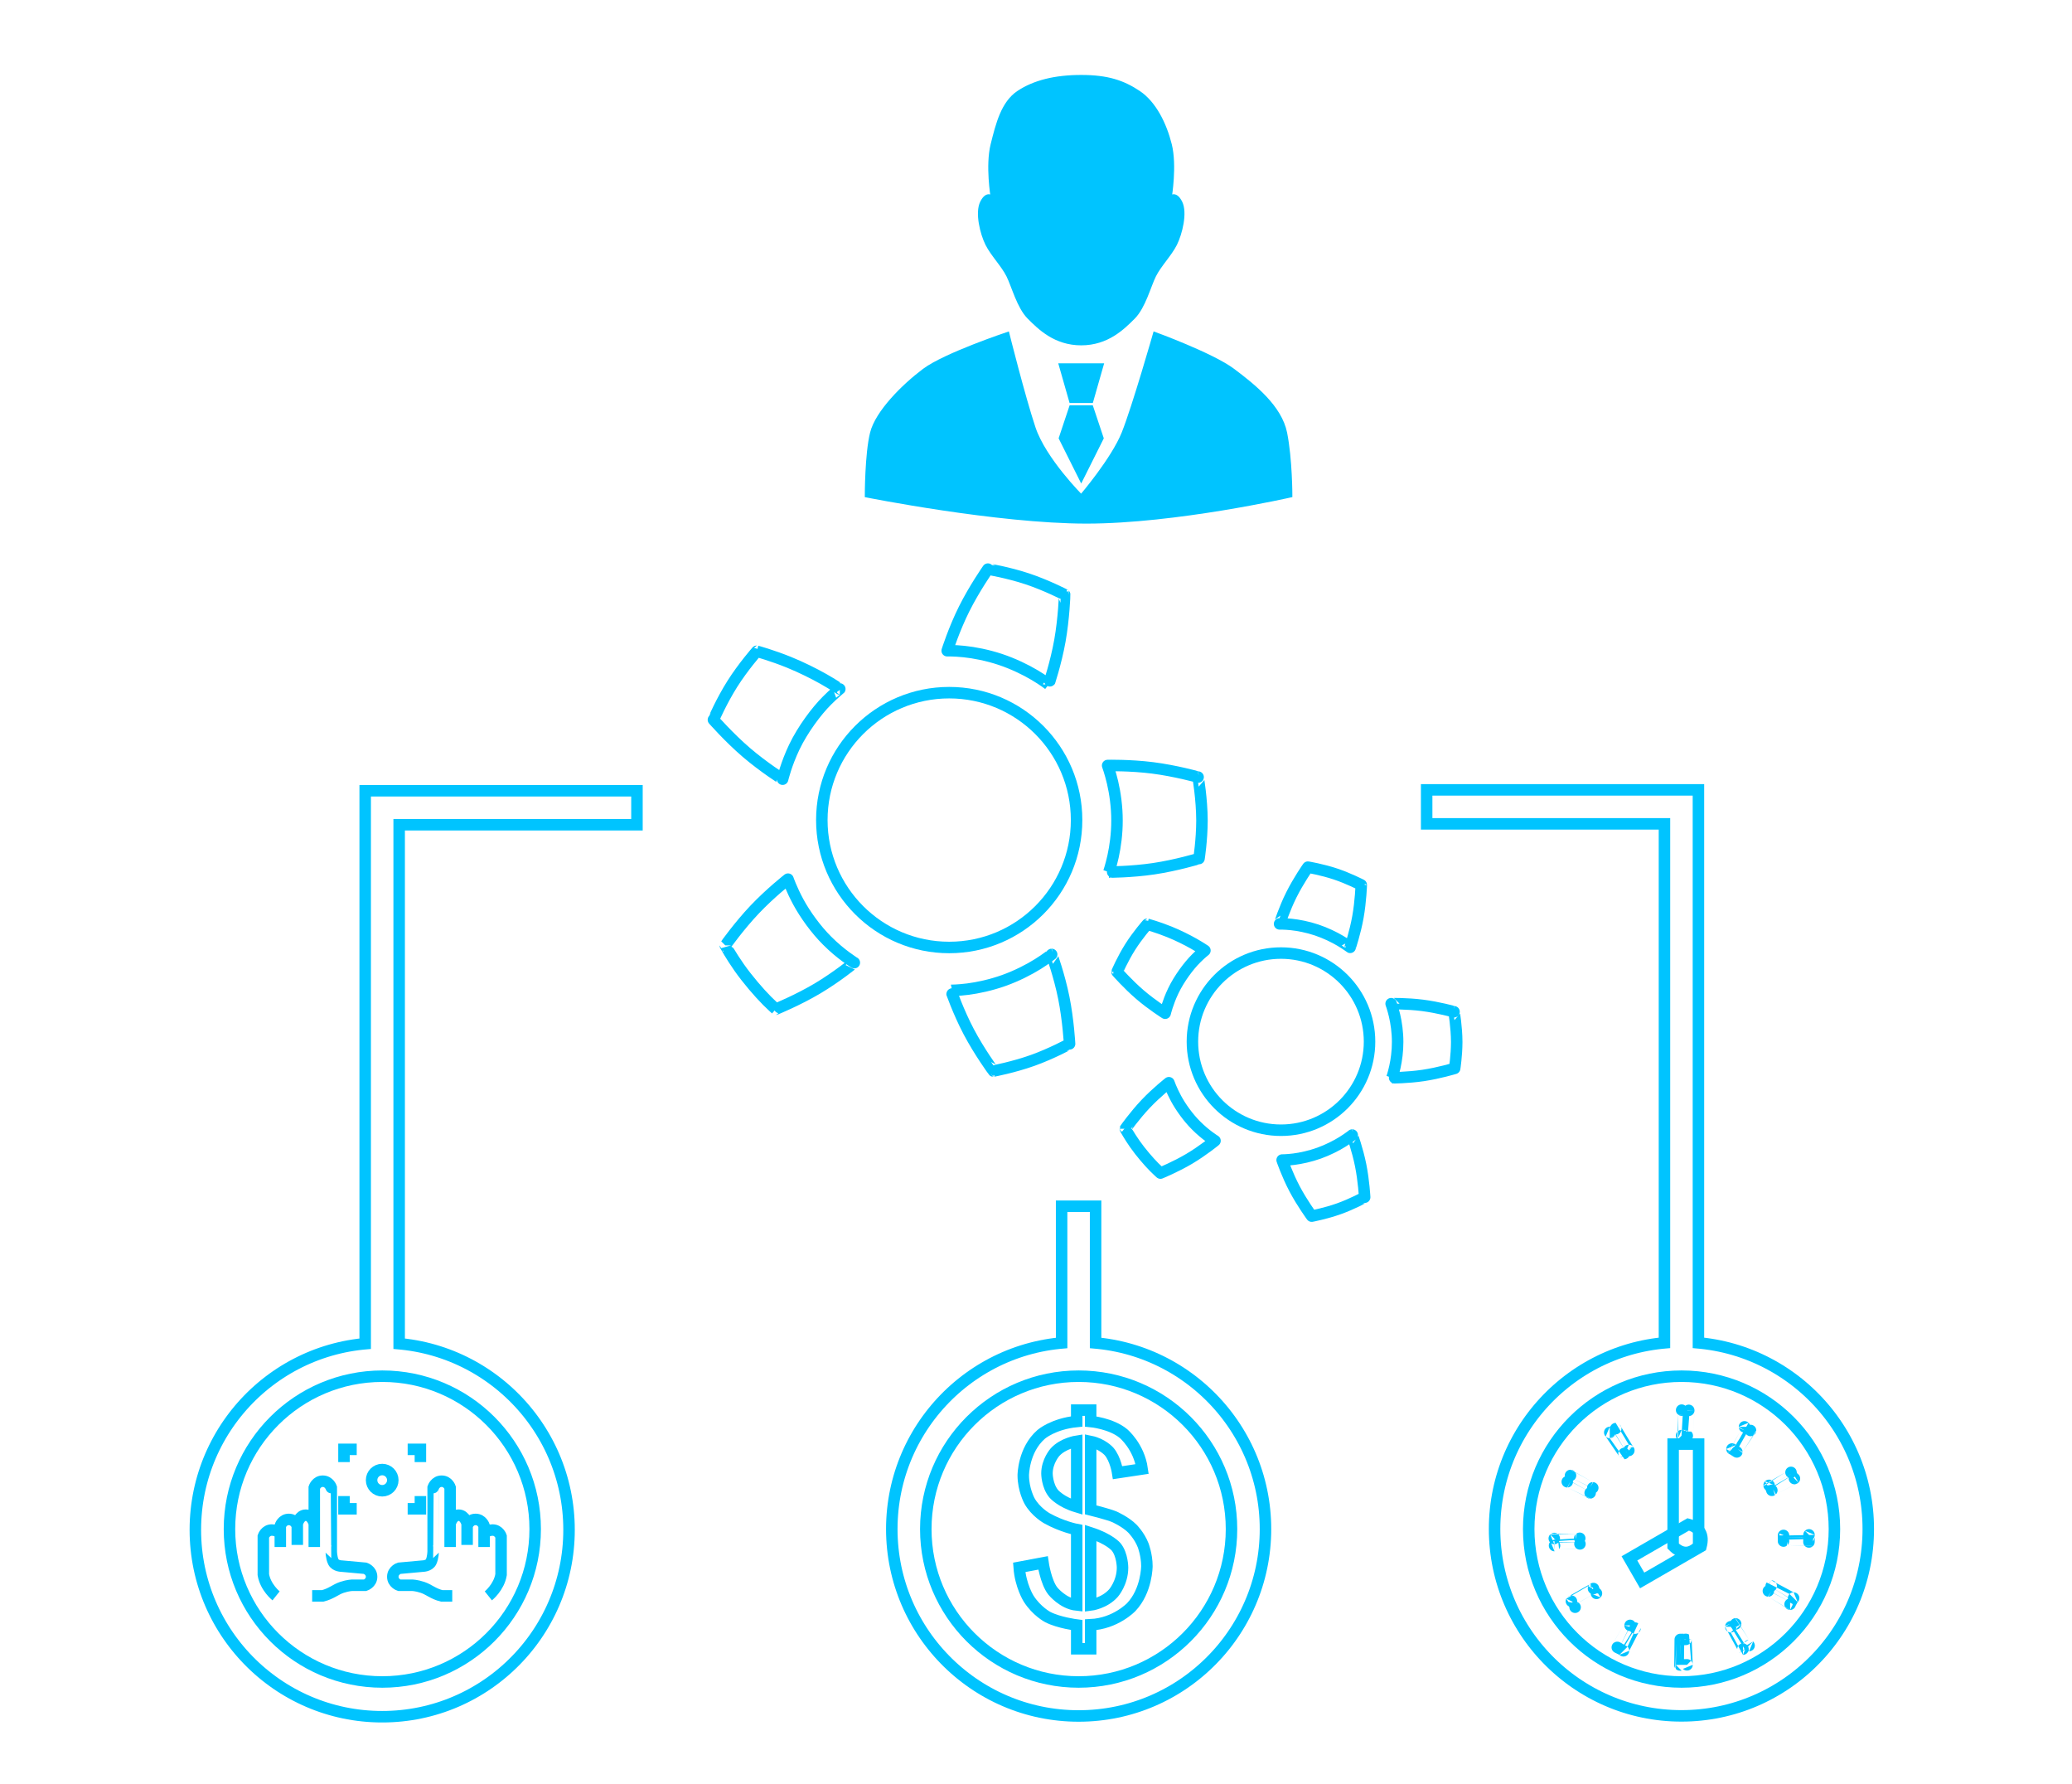 <?xml version="1.0" encoding="UTF-8"?>
<svg width="691.654pt" version="1.1" xmlns="http://www.w3.org/2000/svg" height="595.276pt" viewBox="0 0 691.654 595.276" xmlns:xlink="http://www.w3.org/1999/xlink">
 <defs/>
 <g id="Background">
  <path style="fill:none;stroke:#00c4ff; stroke-width:3.835; stroke-linecap:butt; stroke-linejoin:miter; stroke-dasharray:none;" d="M0 0 L8.506 0 L8.506 34.019 C5.671 36.854 2.836 36.854 0.001 34.019 L0 0 Z" transform="translate(558.509, 481.948)"/>
  <path style="fill:none;stroke:#00c4ff; stroke-width:3.835; stroke-linecap:butt; stroke-linejoin:round; stroke-dasharray:none;" d="M78.034 27.233 C78.034 27.233 80.286 20.113 83.695 13.285 C87.104 6.457 91.625 0.001 91.624 0 C91.625 0.001 98.357 1.117 104.786 3.257 C111.215 5.398 117.254 8.526 117.253 8.525 C117.254 8.526 116.995 16.401 115.656 23.915 C114.317 31.428 111.921 38.492 111.921 38.491 C111.921 38.491 110.13 37.1 107.197 35.358 C104.264 33.616 100.142 31.599 95.819 30.156 C91.495 28.712 87.012 27.858 83.645 27.512 C80.279 27.166 78.034 27.233 78.034 27.233 Z M131.593 65.54 C131.593 65.54 139.06 65.376 146.631 66.337 C154.203 67.298 161.792 69.408 161.793 69.408 C161.792 69.408 163.063 76.758 163.083 83.915 L163.083 83.915 C163.065 90.448 162.095 96.588 162.096 96.588 C162.095 96.588 154.553 98.866 147.005 99.99 C139.456 101.113 131.988 101.107 131.989 101.107 C131.989 101.107 132.708 99.043 133.415 95.843 C134.122 92.643 134.734 88.291 134.716 83.915 L134.716 83.915 C134.735 79.335 134.052 74.674 133.242 71.23 C132.432 67.785 131.593 65.54 131.593 65.54 Z M112.91 128.592 C112.909 128.592 115.462 135.601 116.963 143.083 C118.464 150.565 118.889 158.434 118.89 158.434 C118.889 158.434 112.917 161.692 106.536 163.97 C100.156 166.247 93.455 167.508 93.456 167.508 C93.455 167.508 88.797 161.149 85.238 154.4 C81.678 147.65 79.262 140.588 79.263 140.588 C79.263 140.588 81.512 140.601 84.874 140.178 C88.236 139.755 92.705 138.802 96.999 137.267 C101.292 135.731 105.369 133.629 108.261 131.826 C111.152 130.022 112.909 128.592 112.91 128.592 Z M47.034 131.335 C47.034 131.334 41.266 136.07 34.706 139.967 C28.146 143.865 20.839 146.846 20.84 146.846 C20.84 146.846 19.631 145.781 17.895 144.055 C15.202 141.347 11.394 136.934 8.61 132.969 C5.825 129.004 3.963 125.581 3.963 125.582 C3.964 125.581 8.512 119.152 13.765 113.612 C19.017 108.072 24.896 103.467 24.895 103.467 C24.896 103.467 26.031 106.807 28.328 111.053 C30.624 115.298 34.237 120.31 37.954 123.996 L37.954 123.996 C42.48 128.561 47.034 131.334 47.034 131.335 Z M23.1 70.111 C23.101 70.111 16.78 66.142 10.986 61.172 C5.191 56.202 0.001 50.276 0 50.277 C0.001 50.276 2.69 44.033 6.319 38.297 C9.949 32.56 14.482 27.417 14.481 27.417 C14.481 27.417 19.574 28.803 25.21 31.091 L25.21 31.091 C29.287 32.748 33.611 34.892 36.826 36.721 C40.041 38.55 42.19 40.007 42.189 40.007 C42.19 40.007 40.356 41.413 37.954 43.835 C34.364 47.395 29.781 53.583 27.022 59.341 C24.264 65.099 23.101 70.111 23.1 70.111 Z" transform="translate(238.147, 189.93)"/>
  <path style="fill:none;stroke:#00c4ff; stroke-width:3.835; stroke-linecap:butt; stroke-linejoin:miter; stroke-dasharray:none;" d="M42.52 0 C66.004 0 85.039 19.037 85.039 42.52 C85.039 66.004 66.004 85.039 42.52 85.039 C19.037 85.039 0 66.004 0 42.52 C0 19.037 19.037 0 42.52 0 " transform="translate(274.335, 231.164)"/>
  <path style="fill:none;stroke:#00c4ff; stroke-width:3.835; stroke-linecap:butt; stroke-linejoin:round; stroke-dasharray:none;" d="M54.254 18.934 C54.255 18.934 55.82 13.984 58.19 9.237 C60.56 4.49 63.703 0 63.703 0 C63.703 0 68.384 0.776 72.854 2.265 C77.324 3.753 81.522 5.928 81.522 5.927 C81.522 5.928 81.342 11.403 80.411 16.627 C79.48 21.851 77.815 26.762 77.815 26.761 C77.815 26.762 76.569 25.794 74.53 24.583 C72.491 23.372 69.625 21.97 66.619 20.966 C63.613 19.962 60.496 19.369 58.156 19.128 C55.815 18.887 54.254 18.934 54.254 18.934 Z M91.492 45.567 C91.492 45.568 96.683 45.453 101.947 46.122 C107.212 46.79 112.488 48.257 112.489 48.257 C112.488 48.257 113.372 53.367 113.386 58.343 L113.386 58.343 C113.373 62.885 112.699 67.154 112.699 67.154 C112.699 67.154 107.455 68.738 102.207 69.519 C96.959 70.3 91.766 70.296 91.767 70.296 C91.767 70.296 92.267 68.861 92.759 66.636 C93.25 64.411 93.676 61.386 93.663 58.343 L93.663 58.343 C93.676 55.158 93.201 51.919 92.638 49.524 C92.075 47.129 91.492 45.567 91.492 45.567 Z M78.502 89.405 C78.501 89.405 80.276 94.278 81.32 99.48 C82.364 104.682 82.659 110.153 82.66 110.153 C82.659 110.153 78.507 112.419 74.071 114.002 C69.635 115.585 64.976 116.462 64.976 116.462 C64.976 116.462 61.737 112.041 59.263 107.349 C56.788 102.656 55.108 97.746 55.108 97.746 C55.108 97.746 56.672 97.755 59.01 97.461 C61.347 97.167 64.454 96.504 67.439 95.437 C70.425 94.369 73.259 92.907 75.27 91.654 C77.28 90.4 78.501 89.405 78.502 89.405 Z M32.701 91.312 C32.701 91.312 28.691 94.605 24.13 97.314 C19.569 100.024 14.489 102.097 14.489 102.097 C14.489 102.097 13.649 101.356 12.442 100.156 C10.569 98.273 7.922 95.205 5.986 92.448 C4.05 89.692 2.756 87.312 2.756 87.313 C2.756 87.312 5.918 82.842 9.57 78.99 C13.222 75.138 17.309 71.937 17.309 71.937 C17.309 71.937 18.099 74.259 19.695 77.211 C21.292 80.162 23.803 83.647 26.388 86.21 L26.388 86.21 C29.535 89.384 32.701 91.312 32.701 91.312 Z M16.061 48.746 C16.061 48.746 11.667 45.986 7.638 42.531 C3.609 39.075 0 34.955 0 34.956 C0 34.955 1.87 30.615 4.394 26.626 C6.917 22.638 10.069 19.062 10.068 19.062 C10.068 19.062 13.609 20.026 17.527 21.616 L17.527 21.616 C20.363 22.768 23.368 24.259 25.604 25.531 C27.839 26.802 29.333 27.815 29.333 27.815 C29.333 27.815 28.058 28.793 26.388 30.477 C23.892 32.952 20.706 37.254 18.788 41.258 C16.87 45.261 16.061 48.746 16.061 48.746 Z" transform="translate(372.881, 289.397)"/>
  <path style="fill:none;stroke:#00c4ff; stroke-width:3.835; stroke-linecap:butt; stroke-linejoin:miter; stroke-dasharray:none;" d="M29.562 0 C45.89 0 59.125 13.236 59.125 29.562 C59.125 45.89 45.89 59.125 29.562 59.125 C13.236 59.125 0 45.89 0 29.562 C0 13.236 13.236 0 29.562 0 " transform="translate(398.04, 318.066)"/>
  <path style="fill:none;stroke:#00c4ff; stroke-width:3.835; stroke-linecap:butt; stroke-linejoin:miter; stroke-dasharray:none;" d="M56.69 0 L68.031 0 L68.031 45.63 L68.847 45.704 L70.438 45.889 L72.016 46.113 L73.581 46.377 L75.133 46.679 L76.671 47.019 L78.195 47.397 L79.703 47.812 L81.196 48.263 L82.673 48.751 L84.133 49.274 L85.577 49.832 L87.002 50.424 L88.41 51.051 L89.799 51.711 L91.169 52.404 L92.52 53.13 L93.85 53.887 L95.159 54.676 L96.448 55.496 L97.715 56.346 L98.959 57.226 L100.181 58.135 L101.38 59.074 L102.555 60.04 L103.705 61.035 L104.831 62.057 L105.932 63.105 L107.007 64.18 L108.056 65.281 L109.077 66.407 L110.072 67.558 L111.038 68.732 L111.977 69.931 L112.886 71.153 L113.766 72.398 L114.616 73.664 L115.436 74.953 L116.225 76.262 L116.982 77.593 L117.708 78.943 L118.401 80.313 L119.061 81.702 L119.687 83.11 L120.28 84.535 L120.838 85.979 L121.361 87.439 L121.849 88.916 L122.3 90.409 L122.715 91.917 L123.093 93.441 L123.433 94.979 L123.735 96.531 L123.999 98.096 L124.223 99.674 L124.408 101.265 L124.552 102.868 L124.656 104.482 L124.719 106.106 L124.74 107.742 L124.719 109.377 L124.656 111.002 L124.552 112.616 L124.408 114.219 L124.223 115.809 L123.999 117.388 L123.735 118.953 L123.433 120.505 L123.093 122.043 L122.715 123.566 L122.3 125.075 L121.849 126.568 L121.361 128.045 L120.838 129.505 L120.28 130.948 L119.687 132.374 L119.061 133.782 L118.401 135.171 L117.708 136.541 L116.982 137.891 L116.225 139.222 L115.436 140.531 L114.616 141.82 L113.766 143.086 L112.886 144.331 L111.977 145.553 L111.038 146.751 L110.072 147.926 L109.077 149.077 L108.056 150.203 L107.007 151.304 L105.932 152.379 L104.831 153.427 L103.705 154.449 L102.555 155.443 L101.38 156.41 L100.181 157.348 L98.959 158.258 L97.715 159.138 L96.448 159.988 L95.159 160.808 L93.85 161.597 L92.52 162.354 L91.169 163.08 L89.799 163.773 L88.41 164.433 L87.002 165.059 L85.577 165.652 L84.133 166.21 L82.673 166.733 L81.196 167.22 L79.703 167.672 L78.195 168.087 L76.671 168.465 L75.133 168.805 L73.581 169.107 L72.016 169.37 L70.438 169.595 L68.847 169.779 L67.244 169.924 L65.63 170.028 L64.005 170.091 L62.37 170.112 L60.735 170.091 L59.11 170.028 L57.496 169.924 L55.893 169.779 L54.303 169.595 L52.724 169.37 L51.159 169.107 L49.607 168.805 L48.069 168.465 L46.546 168.087 L45.037 167.672 L43.544 167.22 L42.068 166.733 L40.607 166.21 L39.164 165.652 L37.738 165.059 L36.33 164.433 L34.941 163.773 L33.571 163.08 L32.221 162.354 L30.891 161.597 L29.581 160.808 L28.293 159.988 L27.026 159.138 L25.781 158.258 L24.559 157.348 L23.361 156.41 L22.186 155.443 L21.035 154.449 L19.909 153.427 L18.808 152.379 L17.734 151.304 L16.685 150.203 L15.663 149.077 L14.669 147.926 L13.702 146.751 L12.764 145.553 L11.854 144.331 L10.974 143.086 L10.124 141.82 L9.304 140.531 L8.515 139.222 L7.758 137.891 L7.032 136.541 L6.339 135.171 L5.679 133.782 L5.053 132.374 L4.46 130.948 L3.902 129.505 L3.379 128.045 L2.891 126.568 L2.44 125.075 L2.025 123.566 L1.647 122.043 L1.307 120.505 L1.005 118.953 L0.741 117.388 L0.517 115.809 L0.332 114.219 L0.188 112.616 L0.084 111.002 L0.021 109.377 L0 107.742 L0.021 106.106 L0.084 104.482 L0.188 102.868 L0.332 101.265 L0.517 99.674 L0.741 98.096 L1.005 96.531 L1.307 94.979 L1.647 93.441 L2.025 91.917 L2.44 90.409 L2.891 88.916 L3.379 87.439 L3.902 85.979 L4.46 84.535 L5.053 83.11 L5.679 81.702 L6.339 80.313 L7.032 78.943 L7.758 77.593 L8.515 76.262 L9.304 74.953 L10.124 73.664 L10.974 72.398 L11.854 71.153 L12.764 69.931 L13.702 68.732 L14.669 67.558 L15.663 66.407 L16.685 65.281 L17.734 64.18 L18.808 63.105 L19.909 62.057 L21.035 61.035 L22.186 60.04 L23.361 59.074 L24.559 58.135 L25.781 57.226 L27.026 56.346 L28.293 55.496 L29.581 54.676 L30.891 53.887 L32.221 53.13 L33.571 52.404 L34.941 51.711 L36.33 51.051 L37.738 50.424 L39.164 49.832 L40.607 49.274 L42.068 48.751 L43.544 48.263 L45.037 47.812 L46.546 47.397 L48.069 47.019 L49.607 46.679 L51.159 46.377 L52.724 46.113 L54.303 45.889 L55.893 45.704 L56.694 45.632 L56.69 0 Z" transform="translate(297.689, 402.561)"/>
  <path style="fill:none;stroke:#00c4ff; stroke-width:3.835; stroke-linecap:butt; stroke-linejoin:miter; stroke-dasharray:none;" d="M22.674 246.657 L22.695 248.293 L22.758 249.918 L22.862 251.532 L23.006 253.134 L23.191 254.725 L23.415 256.303 L23.679 257.869 L23.981 259.421 L24.321 260.959 L24.699 262.482 L25.114 263.991 L25.565 265.484 L26.053 266.96 L26.576 268.421 L27.134 269.864 L27.727 271.29 L28.353 272.698 L29.013 274.087 L29.706 275.457 L30.432 276.807 L31.189 278.137 L31.978 279.447 L32.798 280.735 L33.648 282.002 L34.528 283.247 L35.437 284.469 L36.376 285.667 L37.342 286.842 L38.337 287.993 L39.358 289.119 L40.407 290.219 L41.482 291.294 L42.583 292.343 L43.709 293.365 L44.859 294.359 L46.034 295.326 L47.233 296.264 L48.454 297.174 L49.699 298.054 L50.966 298.904 L52.254 299.723 L53.564 300.512 L54.894 301.27 L56.244 301.995 L57.614 302.688 L59.003 303.348 L60.411 303.975 L61.837 304.567 L63.28 305.126 L64.741 305.649 L66.218 306.136 L67.71 306.588 L69.219 307.002 L70.742 307.38 L72.28 307.72 L73.832 308.023 L75.398 308.286 L76.976 308.51 L78.567 308.695 L80.169 308.84 L81.783 308.944 L83.408 309.006 L85.044 309.027 L86.679 309.006 L88.304 308.944 L89.918 308.84 L91.52 308.695 L93.111 308.51 L94.689 308.286 L96.255 308.023 L97.807 307.72 L99.344 307.38 L100.868 307.002 L102.376 306.588 L103.869 306.136 L105.346 305.649 L106.807 305.126 L108.25 304.567 L109.676 303.975 L111.083 303.348 L112.472 302.688 L113.842 301.995 L115.193 301.27 L116.523 300.512 L117.833 299.723 L119.121 298.904 L120.388 298.054 L121.632 297.174 L122.854 296.264 L124.053 295.326 L125.228 294.359 L126.379 293.365 L127.505 292.343 L128.605 291.294 L129.68 290.219 L130.729 289.119 L131.751 287.993 L132.745 286.842 L133.712 285.667 L134.65 284.469 L135.559 283.247 L136.439 282.002 L137.29 280.735 L138.109 279.447 L138.898 278.137 L139.656 276.807 L140.381 275.457 L141.074 274.087 L141.734 272.698 L142.361 271.29 L142.954 269.864 L143.512 268.421 L144.035 266.96 L144.522 265.484 L144.974 263.991 L145.389 262.482 L145.766 260.959 L146.107 259.421 L146.409 257.869 L146.672 256.303 L146.897 254.725 L147.081 253.134 L147.226 251.532 L147.33 249.918 L147.393 248.293 L147.414 246.657 L147.393 245.022 L147.33 243.397 L147.226 241.783 L147.081 240.181 L146.897 238.59 L146.672 237.012 L146.409 235.446 L146.107 233.894 L145.766 232.357 L145.389 230.833 L144.974 229.325 L144.522 227.832 L144.035 226.355 L143.512 224.894 L142.954 223.451 L142.361 222.025 L141.734 220.618 L141.074 219.229 L140.381 217.859 L139.656 216.508 L138.898 215.178 L138.109 213.868 L137.29 212.58 L136.439 211.313 L135.559 210.069 L134.65 208.847 L133.712 207.648 L132.745 206.473 L131.751 205.323 L130.729 204.197 L129.68 203.096 L128.605 202.021 L127.505 200.972 L126.379 199.951 L125.228 198.956 L124.053 197.989 L122.854 197.051 L121.632 196.142 L120.388 195.262 L119.121 194.411 L117.833 193.592 L116.523 192.803 L115.193 192.045 L113.842 191.32 L112.472 190.627 L111.083 189.967 L109.676 189.34 L108.25 188.748 L106.807 188.189 L105.346 187.666 L103.869 187.179 L102.376 186.727 L100.868 186.312 L99.344 185.935 L97.807 185.594 L96.255 185.292 L94.689 185.029 L93.111 184.804 L91.52 184.62 L90.72 184.547 L90.72 0 L-0 0 L-0 11.34 L79.38 11.34 L79.38 184.546 L78.567 184.62 L76.976 184.804 L75.398 185.029 L73.832 185.292 L72.28 185.594 L70.742 185.935 L69.219 186.312 L67.71 186.727 L66.218 187.179 L64.741 187.666 L63.28 188.189 L61.837 188.748 L60.411 189.34 L59.003 189.967 L57.614 190.627 L56.244 191.32 L54.894 192.045 L53.564 192.803 L52.254 193.592 L50.966 194.411 L49.699 195.262 L48.454 196.142 L47.233 197.051 L46.034 197.989 L44.859 198.956 L43.709 199.951 L42.583 200.972 L41.482 202.021 L40.407 203.096 L39.358 204.197 L38.337 205.323 L37.342 206.473 L36.376 207.648 L35.437 208.847 L34.528 210.069 L33.648 211.313 L32.798 212.58 L31.978 213.868 L31.189 215.178 L30.432 216.508 L29.706 217.859 L29.013 219.229 L28.353 220.618 L27.727 222.025 L27.134 223.451 L26.576 224.894 L26.053 226.355 L25.565 227.832 L25.114 229.325 L24.699 230.833 L24.321 232.357 L23.981 233.894 L23.679 235.446 L23.415 237.012 L23.191 238.59 L23.006 240.181 L22.862 241.783 L22.758 243.397 L22.695 245.022 L22.674 246.657 Z" transform="translate(476.233, 263.61)"/>
  <path style="fill:none;stroke:#00c4ff; stroke-width:3.835; stroke-linecap:butt; stroke-linejoin:miter; stroke-dasharray:none;" d="M102.047 51.024 C102.047 79.204 79.204 102.047 51.024 102.047 C22.844 102.047 0 79.204 0 51.024 C0 22.844 22.844 0 51.024 0 C79.204 0 102.047 22.844 102.047 51.024 Z" transform="translate(309.041, 459.28)"/>
  <path style="fill:none;stroke:#00c4ff; stroke-width:3.835; stroke-linecap:butt; stroke-linejoin:miter; stroke-dasharray:none;" d="M102.047 51.024 C102.047 79.204 79.204 102.047 51.024 102.047 C22.844 102.047 0 79.204 0 51.024 C0 22.844 22.844 0 51.024 0 C79.204 0 102.047 22.844 102.047 51.024 Z" transform="translate(76.6, 459.28)"/>
  <path style="fill:none;stroke:#00c4ff; stroke-width:3.835; stroke-linecap:butt; stroke-linejoin:miter; stroke-dasharray:none;" d="M124.74 246.657 L124.719 248.293 L124.656 249.918 L124.552 251.532 L124.408 253.134 L124.223 254.725 L123.999 256.303 L123.735 257.869 L123.433 259.421 L123.093 260.959 L122.715 262.482 L122.3 263.991 L121.849 265.484 L121.361 266.96 L120.838 268.421 L120.28 269.864 L119.687 271.29 L119.061 272.698 L118.401 274.087 L117.708 275.457 L116.982 276.807 L116.225 278.137 L115.436 279.447 L114.616 280.735 L113.766 282.002 L112.886 283.247 L111.977 284.469 L111.038 285.667 L110.072 286.842 L109.077 287.993 L108.056 289.119 L107.007 290.219 L105.932 291.294 L104.831 292.343 L103.705 293.365 L102.555 294.359 L101.38 295.326 L100.181 296.264 L98.959 297.174 L97.715 298.054 L96.448 298.904 L95.159 299.723 L93.85 300.512 L92.52 301.27 L91.169 301.995 L89.799 302.688 L88.41 303.348 L87.002 303.975 L85.577 304.567 L84.133 305.126 L82.673 305.649 L81.196 306.136 L79.703 306.588 L78.195 307.002 L76.671 307.38 L75.133 307.72 L73.581 308.023 L72.016 308.286 L70.438 308.51 L68.847 308.695 L67.244 308.84 L65.63 308.944 L64.005 309.006 L62.37 309.027 L60.735 309.006 L59.11 308.944 L57.496 308.84 L55.893 308.695 L54.303 308.51 L52.724 308.286 L51.159 308.023 L49.607 307.72 L48.069 307.38 L46.546 307.002 L45.038 306.588 L43.545 306.136 L42.068 305.649 L40.607 305.126 L39.164 304.567 L37.738 303.975 L36.331 303.348 L34.942 302.688 L33.572 301.995 L32.221 301.27 L30.891 300.512 L29.581 299.723 L28.293 298.904 L27.026 298.054 L25.782 297.174 L24.56 296.264 L23.361 295.326 L22.186 294.359 L21.035 293.365 L19.909 292.343 L18.809 291.294 L17.734 290.219 L16.685 289.119 L15.663 287.993 L14.669 286.842 L13.702 285.667 L12.764 284.469 L11.855 283.247 L10.975 282.002 L10.124 280.735 L9.305 279.447 L8.516 278.137 L7.758 276.807 L7.033 275.457 L6.34 274.087 L5.68 272.698 L5.053 271.29 L4.46 269.864 L3.902 268.421 L3.379 266.96 L2.892 265.484 L2.44 263.991 L2.025 262.482 L1.648 260.959 L1.307 259.421 L1.005 257.869 L0.742 256.303 L0.517 254.725 L0.333 253.134 L0.188 251.532 L0.084 249.918 L0.021 248.293 L-0 246.657 L0.021 245.022 L0.084 243.397 L0.188 241.783 L0.333 240.181 L0.517 238.59 L0.742 237.012 L1.005 235.446 L1.307 233.894 L1.648 232.357 L2.025 230.833 L2.44 229.325 L2.892 227.832 L3.379 226.355 L3.902 224.894 L4.46 223.451 L5.053 222.025 L5.68 220.618 L6.34 219.229 L7.033 217.859 L7.758 216.508 L8.516 215.178 L9.305 213.868 L10.124 212.58 L10.975 211.313 L11.855 210.069 L12.764 208.847 L13.702 207.648 L14.669 206.473 L15.663 205.323 L16.685 204.197 L17.734 203.096 L18.809 202.021 L19.909 200.972 L21.035 199.951 L22.186 198.956 L23.361 197.989 L24.56 197.051 L25.782 196.142 L27.026 195.262 L28.293 194.411 L29.581 193.592 L30.891 192.803 L32.221 192.045 L33.572 191.32 L34.942 190.627 L36.331 189.967 L37.738 189.34 L39.164 188.748 L40.607 188.189 L42.068 187.666 L43.545 187.179 L45.038 186.727 L46.546 186.312 L48.069 185.935 L49.607 185.594 L51.159 185.292 L52.724 185.029 L54.303 184.804 L55.893 184.62 L56.694 184.547 L56.694 0 L147.414 0 L147.414 11.34 L68.034 11.34 L68.034 184.546 L68.847 184.62 L70.438 184.804 L72.016 185.029 L73.581 185.292 L75.133 185.594 L76.671 185.935 L78.195 186.312 L79.703 186.727 L81.196 187.179 L82.673 187.666 L84.133 188.189 L85.577 188.748 L87.002 189.34 L88.41 189.967 L89.799 190.627 L91.169 191.32 L92.52 192.045 L93.85 192.803 L95.159 193.592 L96.448 194.411 L97.715 195.262 L98.959 196.142 L100.181 197.051 L101.38 197.989 L102.555 198.956 L103.705 199.951 L104.831 200.972 L105.932 202.021 L107.007 203.096 L108.056 204.197 L109.077 205.323 L110.072 206.473 L111.038 207.648 L111.977 208.847 L112.886 210.069 L113.766 211.313 L114.616 212.58 L115.436 213.868 L116.225 215.178 L116.982 216.508 L117.708 217.859 L118.401 219.229 L119.061 220.618 L119.687 222.025 L120.28 223.451 L120.838 224.894 L121.361 226.355 L121.849 227.832 L122.3 229.325 L122.715 230.833 L123.093 232.357 L123.433 233.894 L123.735 235.446 L123.999 237.012 L124.223 238.59 L124.408 240.181 L124.552 241.783 L124.656 243.397 L124.719 245.022 L124.74 246.657 Z" transform="translate(65.209, 263.894)"/>
  <path style="fill:none;stroke:#00c4ff; stroke-width:3.835; stroke-linecap:butt; stroke-linejoin:miter; stroke-dasharray:none;" d="M102.047 51.024 C102.047 79.204 79.204 102.047 51.024 102.047 C22.844 102.047 0 79.204 0 51.024 C0 22.844 22.844 0 51.024 0 C79.204 0 102.047 22.844 102.047 51.024 Z" transform="translate(510.301, 459.28)"/>
  <path style="fill:none;stroke:#00c4ff; stroke-width:3.835; stroke-linecap:round; stroke-linejoin:round; stroke-dasharray:none;" d="M42.519 0 C42.52 0.001 44.889 0.072 44.889 0.071 C44.889 0.072 44.399 8.557 44.398 8.557 C44.399 8.557 42.52 8.506 42.519 8.505 C42.52 8.506 42.52 0.001 42.519 0 Z M63.498 5.573 C63.498 5.574 65.518 6.789 65.518 6.788 C65.518 6.789 60.942 13.95 60.942 13.949 C60.942 13.95 59.321 12.976 59.32 12.975 C59.321 12.976 63.498 5.574 63.498 5.573 Z M79.022 20.773 C79.022 20.774 80.167 22.833 80.168 22.832 C80.167 22.833 72.626 26.758 72.627 26.757 C72.626 26.758 71.708 25.103 71.708 25.102 C71.708 25.103 79.022 20.774 79.022 20.773 Z M85.029 41.626 C85.028 41.627 85.039 42.039 85.04 42.521 L85.04 42.521 C85.038 43.194 85.011 43.998 85.011 43.998 C85.01 43.999 76.515 43.692 76.516 43.691 C76.515 43.692 76.535 43.053 76.534 42.521 L76.534 42.521 C76.535 42.14 76.528 41.813 76.528 41.812 C76.528 41.813 85.028 41.627 85.029 41.626 Z M79.896 62.721 C79.895 62.722 78.722 64.766 78.724 64.766 C78.722 64.766 71.468 60.339 71.469 60.339 C71.468 60.339 72.408 58.697 72.409 58.697 C72.408 58.697 79.895 62.722 79.896 62.721 Z M65.028 78.563 C65.027 78.562 62.99 79.751 62.992 79.751 C62.99 79.751 58.913 72.292 58.913 72.293 C58.913 72.292 60.548 71.34 60.549 71.34 C60.548 71.34 65.027 78.562 65.028 78.563 Z M44.307 85.001 C44.307 85 43.222 85.04 42.519 85.041 L42.519 85.041 C42.184 85.04 41.936 85.037 41.936 85.037 C41.935 85.036 42.057 76.534 42.057 76.534 C42.057 76.534 42.253 76.537 42.519 76.536 L42.519 76.536 C43.075 76.537 43.936 76.507 43.937 76.508 C43.936 76.507 44.306 85 44.307 85.001 Z M23.106 80.311 C23.105 80.31 21.038 79.18 21.038 79.18 C21.038 79.18 25.314 71.834 25.314 71.835 C25.314 71.834 26.976 72.741 26.976 72.742 C26.976 72.741 23.105 80.31 23.106 80.311 Z M6.954 65.78 C6.954 65.779 5.725 63.767 5.724 63.769 C5.725 63.767 13.097 59.537 13.096 59.538 C13.097 59.537 14.082 61.151 14.082 61.152 C14.082 61.151 6.954 65.779 6.954 65.78 Z M0.089 45.2 C0.09 45.2 0.001 42.832 0 42.833 C0.001 42.832 8.505 42.767 8.504 42.768 C8.505 42.767 8.571 44.646 8.57 44.647 C8.571 44.646 0.09 45.2 0.089 45.2 Z M4.333 23.902 C4.334 23.902 5.421 21.812 5.42 21.812 C5.421 21.812 12.853 25.937 12.852 25.937 C12.853 25.937 11.98 27.617 11.979 27.617 C11.98 27.617 4.334 23.902 4.333 23.902 Z M18.519 7.448 C18.52 7.448 20.506 6.177 20.505 6.177 C20.506 6.177 24.888 13.46 24.887 13.459 C24.888 13.46 23.295 14.478 23.294 14.477 C23.295 14.478 18.52 7.448 18.519 7.448 Z" transform="translate(518.831, 470.605)"/>
  <path style="fill:none;stroke:#00c4ff; stroke-width:3.835; stroke-linecap:butt; stroke-linejoin:miter; stroke-dasharray:none;" d="M0 0 L8.505 0 L8.505 22.68 C5.67 25.515 2.835 25.515 0 22.68 L0 0 Z" transform="translate(548.171, 527.444) rotate(-120)"/>
  <path style="fill:none;stroke:#00c4ff; stroke-width:3.835; stroke-linecap:butt; stroke-linejoin:miter; stroke-dasharray:none;" id="Copy of Text114+0 (4)" d="M19.205 79.629 L19.205 71.719 C19.205 71.719 13.272 70.972 9.558 69.061 C9.558 69.061 5.846 67.148 3.143 62.886 C3.143 62.886 0.44 58.622 0 52.47 L7.955 50.977 C7.955 50.977 8.878 57.348 11.206 60.337 C11.206 60.337 14.546 64.555 19.205 65.039 L19.205 39.857 C19.205 39.857 14.327 38.935 9.229 36.079 C9.229 36.079 5.449 33.969 3.406 30.234 C3.406 30.234 1.363 26.498 1.363 21.752 C1.363 21.752 1.363 13.314 7.339 8.086 C7.339 8.086 11.339 4.57 19.205 3.779 L19.205 0 L23.863 0 L23.863 3.779 C23.863 3.779 30.762 4.438 34.805 7.822 C34.805 7.822 39.991 12.129 41.046 19.642 L32.871 20.873 C32.871 20.873 32.168 16.215 29.949 13.733 C29.949 13.733 27.73 11.25 23.863 10.458 L23.863 33.266 C23.863 33.266 29.839 34.76 31.773 35.595 C31.773 35.595 35.464 37.221 37.793 39.551 C37.793 39.551 40.123 41.88 41.375 45.087 C41.375 45.087 42.628 48.295 42.628 52.031 C42.628 52.031 42.628 60.248 37.398 65.742 C37.398 65.742 32.168 71.235 23.863 71.63 L23.863 79.629 L19.205 79.629 L19.205 79.629 Z M19.205 10.371 C19.205 10.371 14.59 11.074 11.931 14.062 C11.931 14.062 9.273 17.051 9.273 21.137 C9.273 21.137 9.273 25.18 11.536 27.906 C11.536 27.906 13.8 30.63 19.205 32.255 L19.205 10.371 L19.205 10.371 Z M23.863 65.039 C23.863 65.039 28.477 64.467 31.487 61.04 C31.487 61.04 34.498 57.611 34.498 52.559 C34.498 52.559 34.498 48.251 32.366 45.637 C32.366 45.637 30.234 43.021 23.863 40.957 L23.863 65.039 Z" transform="translate(340.214, 470.607)"/>
  <path style="fill:none;stroke:#00c4ff; stroke-width:3.835; stroke-linecap:butt; stroke-linejoin:miter; stroke-dasharray:none;" d="M4.256 38.266 C4.256 38.266 0.709 35.431 0.005 31.18 C0 30.471 0.005 18.424 0.005 18.424 C0.005 18.424 0.709 16.299 2.839 16.299 C4.97 16.299 5.674 17.716 5.674 17.716 L5.674 21.968 L5.669 14.881 C5.669 14.881 6.378 12.755 8.503 12.755 C10.629 12.755 11.338 14.881 11.338 14.881 L11.343 21.259 L11.338 14.173 C11.338 14.173 12.047 11.338 14.173 11.338 C16.299 11.338 17.012 14.172 17.012 14.172 L17.012 21.968 L17.012 2.126 C17.012 2.126 17.716 0 19.841 0 C21.967 0 22.681 2.126 22.681 2.126 C22.681 2.126 22.676 23.385 22.681 23.385 C22.685 23.385 22.685 25.511 23.389 26.928 C24.093 28.345 26.224 28.345 26.224 28.345 L34.019 29.054 C34.019 29.054 36.14 29.762 36.145 31.888 C36.149 34.014 34.019 34.723 34.019 34.723 L29.767 34.723 C29.767 34.723 28.345 34.723 26.224 35.431 C24.102 36.14 22.672 37.557 19.842 38.266 C19.837 38.266 16.303 38.266 16.303 38.266 " transform="translate(87.898, 494.323)"/>
  <path style="fill:none;stroke:#00c4ff; stroke-width:3.835; stroke-linecap:butt; stroke-linejoin:miter; stroke-dasharray:none;" d="M31.893 38.266 C31.893 38.266 35.44 35.431 36.144 31.18 C36.149 30.471 36.145 18.424 36.145 18.424 C36.145 18.424 35.44 16.299 33.31 16.299 C31.179 16.299 30.475 17.716 30.475 17.716 L30.475 21.968 L30.48 14.881 C30.48 14.881 29.771 12.755 27.646 12.755 C25.52 12.755 24.811 14.881 24.811 14.881 L24.806 21.259 L24.811 14.173 C24.811 14.173 24.102 11.338 21.977 11.338 C19.851 11.338 19.137 14.172 19.137 14.172 L19.137 21.968 L19.137 2.126 C19.137 2.126 18.433 0 16.308 0 C14.182 0 13.468 2.126 13.468 2.126 C13.468 2.126 13.473 23.385 13.469 23.385 C13.464 23.385 13.464 25.511 12.76 26.928 C12.056 28.345 9.925 28.345 9.925 28.345 L2.13 29.054 C2.13 29.054 0.009 29.762 0.004 31.888 C0 34.014 2.13 34.723 2.13 34.723 L6.382 34.723 C6.382 34.723 7.804 34.723 9.925 35.431 C12.047 36.14 13.477 37.557 16.307 38.266 C16.312 38.266 19.846 38.266 19.846 38.266 " transform="translate(131.12, 494.323)"/>
  <path style="fill:none;stroke:#00c4ff; stroke-width:3.835; stroke-linecap:butt; stroke-linejoin:miter; stroke-dasharray:none;" d="M0 4.252 L0 0 L4.252 0 " transform="translate(114.826, 483.693)"/>
  <path style="fill:none;stroke:#00c4ff; stroke-width:3.835; stroke-linecap:butt; stroke-linejoin:miter; stroke-dasharray:none;" d="M4.252 4.252 L4.252 0 L0 0 " transform="translate(136.082, 483.693)"/>
  <path style="fill:none;stroke:#00c4ff; stroke-width:3.835; stroke-linecap:butt; stroke-linejoin:miter; stroke-dasharray:none;" d="M4.252 0 L4.252 4.252 L0 4.252 " transform="translate(136.082, 499.281)"/>
  <path style="fill:none;stroke:#00c4ff; stroke-width:3.835; stroke-linecap:butt; stroke-linejoin:miter; stroke-dasharray:none;" d="M0 0 L0 4.252 L4.252 4.252 " transform="translate(114.826, 499.281)"/>
  <path style="fill:none;stroke:#00c4ff; stroke-width:3.835; stroke-linecap:butt; stroke-linejoin:miter; stroke-dasharray:none;" d="M7.085 3.543 C7.085 5.499 5.499 7.085 3.543 7.085 C1.586 7.085 0 5.499 0 3.543 C0 1.586 1.586 0 3.543 0 C5.499 0 7.085 1.586 7.085 3.543 Z" transform="translate(124.039, 490.43)"/>
  <path style="fill:#00c4ff; fill-rule:evenodd;stroke:#00c4ff; stroke-width:1; stroke-linecap:butt; stroke-linejoin:miter; stroke-dasharray:none;" d="M5.249 40.245 C5.249 40.245 3.5 29.746 5.249 22.747 C6.999 15.748 8.749 8.749 13.998 5.249 C19.248 1.75 26.247 0 34.996 0 C43.745 0 48.994 1.75 54.243 5.249 C59.493 8.749 62.992 15.748 64.742 22.747 C66.492 29.746 64.742 40.245 64.742 40.245 C64.742 40.245 66.492 38.495 68.242 41.995 C69.991 45.494 68.242 52.493 66.492 55.993 C64.742 59.493 61.242 62.992 59.493 66.492 C57.743 69.991 55.993 76.99 52.493 80.49 C48.994 83.99 43.745 89.239 34.996 89.239 C26.247 89.239 20.997 83.99 17.498 80.49 C13.999 76.991 12.248 69.991 10.498 66.492 C8.748 62.992 5.249 59.493 3.499 55.993 C1.749 52.493 0 45.494 1.75 41.995 C3.5 38.495 5.249 40.245 5.249 40.245 Z" transform="translate(325.922, 25.512)"/>
  <path style="fill:#00c4ff; fill-rule:evenodd;stroke:#00c4ff; stroke-width:1; stroke-linecap:butt; stroke-linejoin:miter; stroke-dasharray:none;" d="M55.993 31.496 C59.493 41.995 71.741 54.243 71.741 54.243 C71.741 54.243 82.24 41.995 85.739 33.246 C89.239 24.497 96.238 0 96.238 0 C96.238 0 115.486 6.999 122.485 12.248 C129.484 17.498 138.233 24.497 139.983 33.246 C141.732 41.995 141.732 54.243 141.732 54.243 C141.732 54.243 103.237 62.992 73.491 62.992 C43.745 62.992 0 54.243 0 54.243 C0 54.243 0 40.245 1.75 33.246 C3.5 26.247 12.25 17.497 19.248 12.248 C26.247 6.999 47.244 0 47.244 0 C47.244 0 52.493 20.997 55.993 31.496 Z" transform="translate(289.176, 111.251)"/>
  <path style="fill:#00c4ff; fill-rule:evenodd;stroke:#00c4ff; stroke-width:1; stroke-linecap:butt; stroke-linejoin:miter; stroke-dasharray:none;" d="M0 0 L3.5 12.248 L10.499 12.248 L13.998 0 L0 0 Z" transform="translate(353.918, 121.75)"/>
  <path style="fill:#00c4ff; fill-rule:evenodd;stroke:#00c4ff; stroke-width:1; stroke-linecap:butt; stroke-linejoin:miter; stroke-dasharray:none;" d="M3.5 0 L0 10.499 L6.999 24.497 L13.998 10.499 L10.499 0 L3.5 0 Z" transform="translate(353.918, 135.748)"/>
 </g>
</svg>
